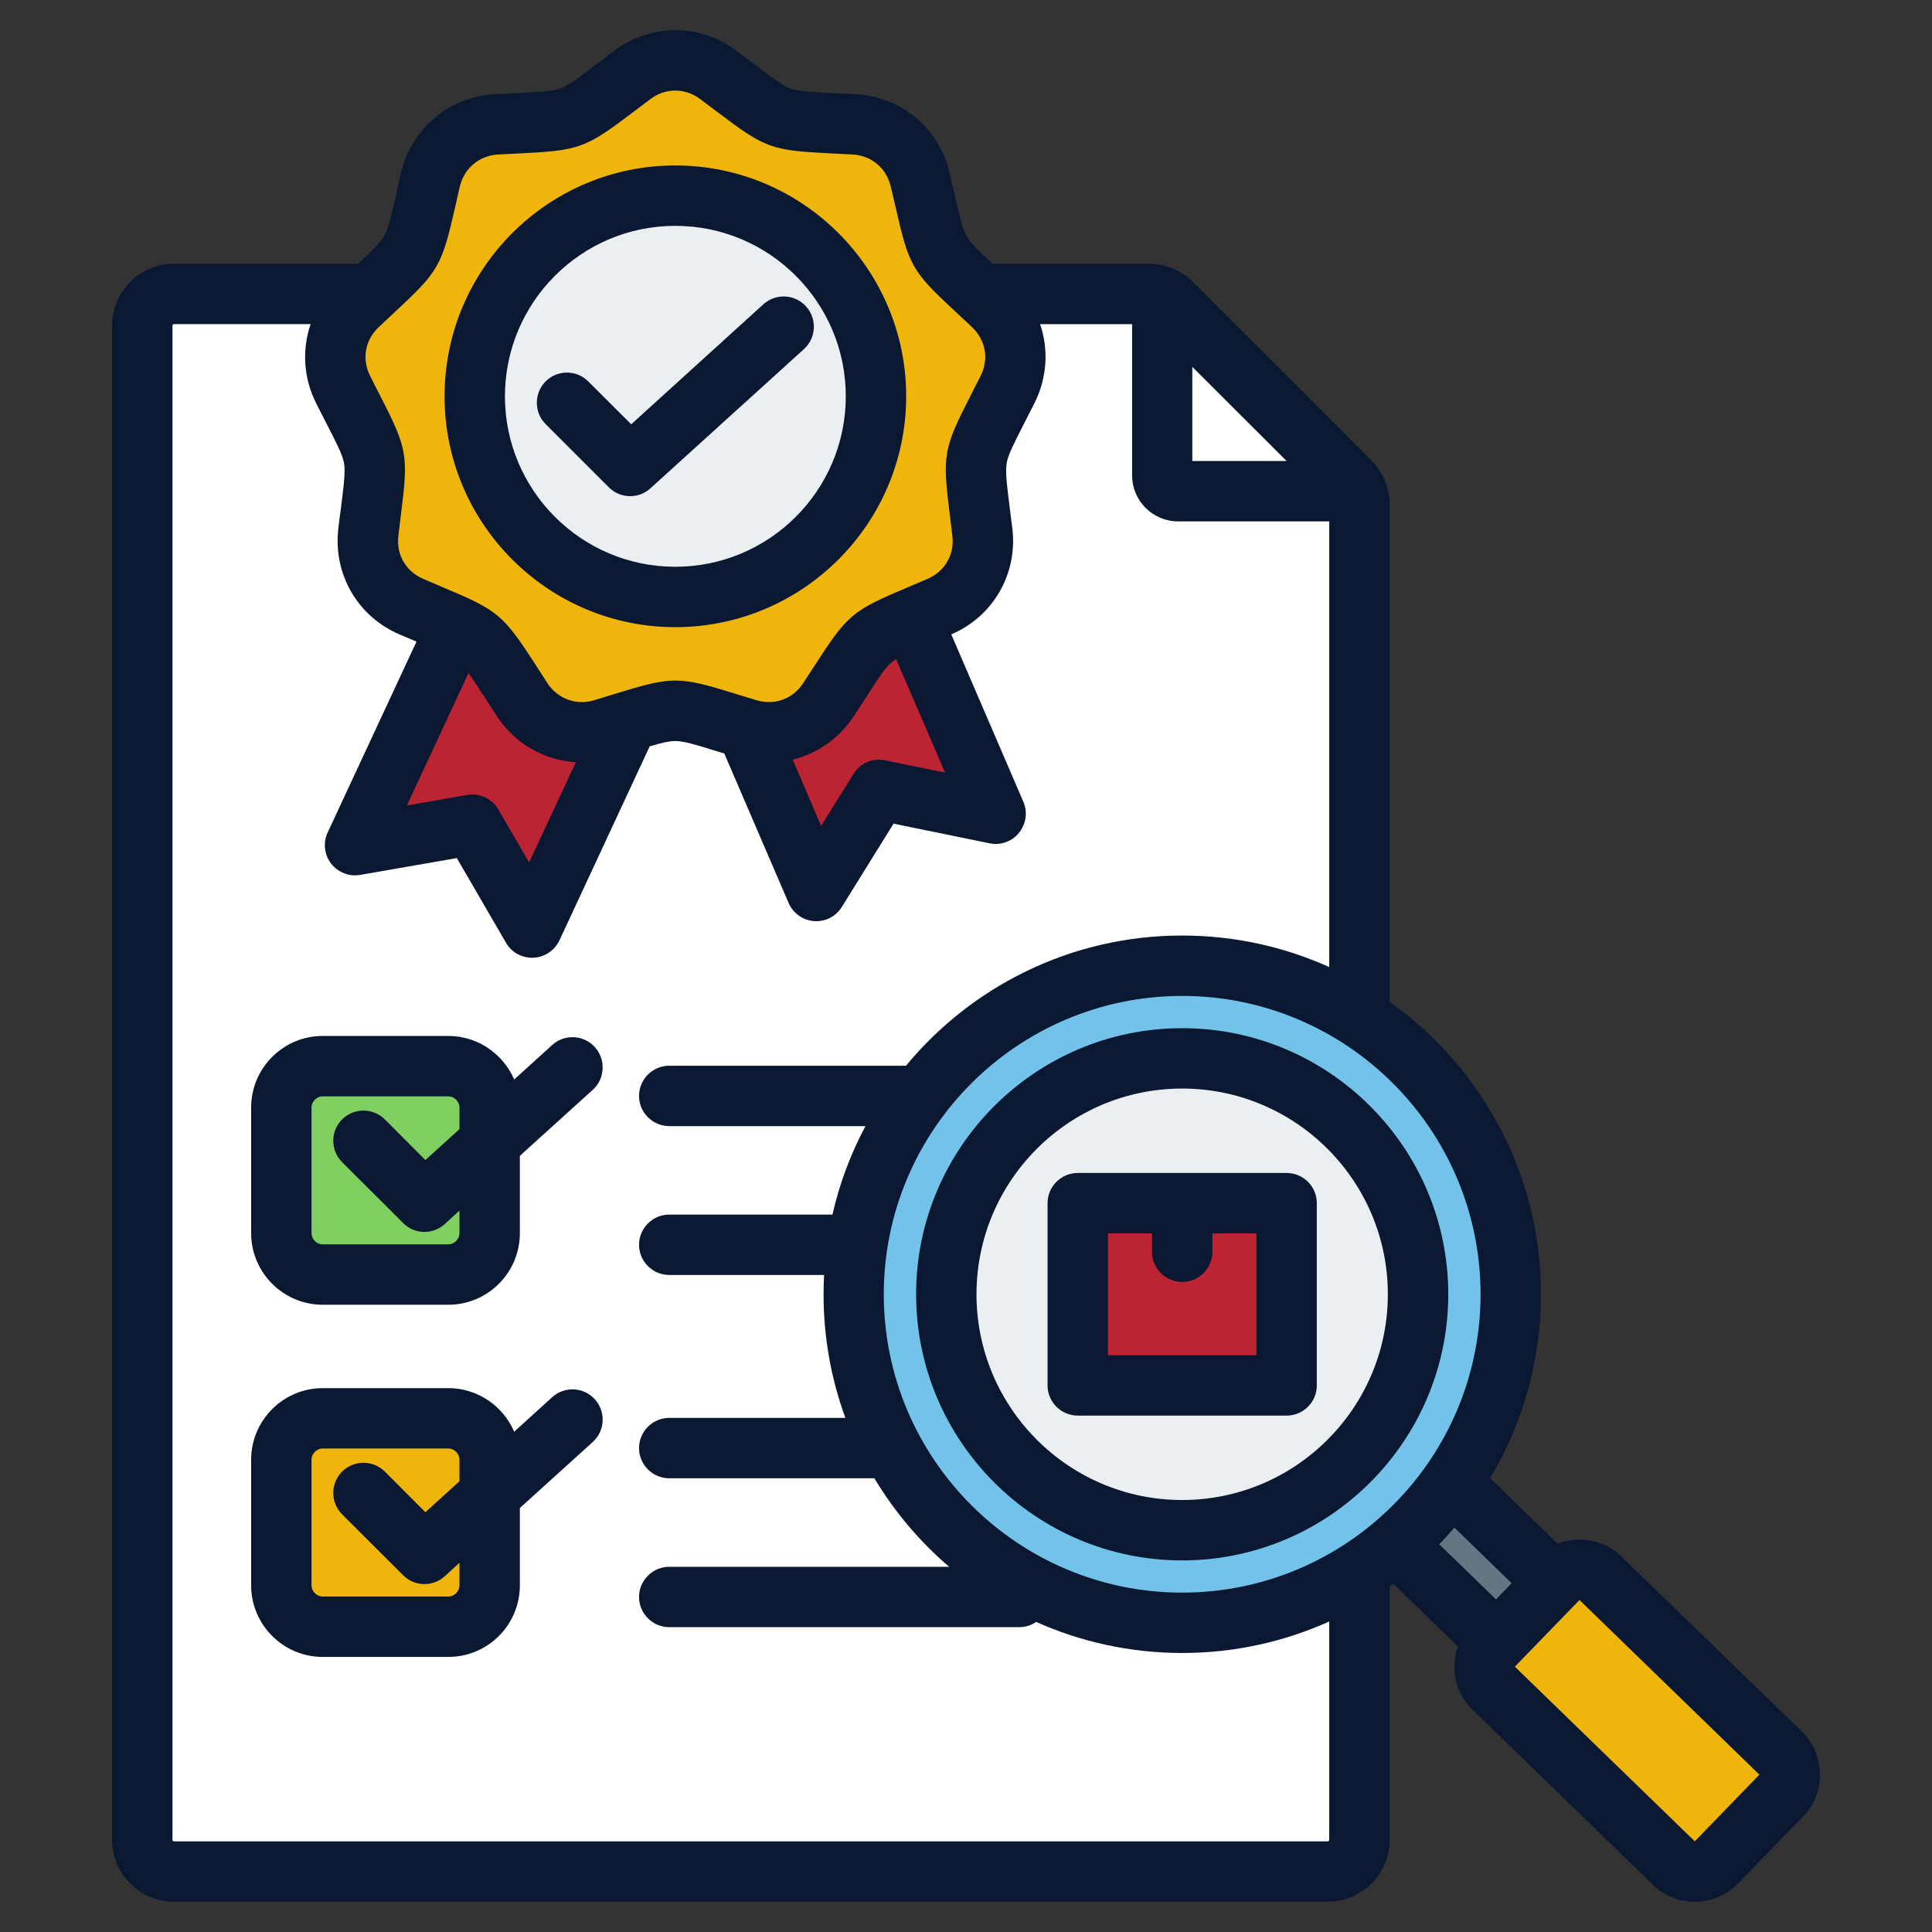 <svg width="90" height="90" viewBox="0 0 90 90" fill="none" xmlns="http://www.w3.org/2000/svg">
<rect x="0" y="0" width="90" height="90" fill="#333333" stroke="none"/>
<path fill-rule="evenodd" clip-rule="evenodd" d="M8.072 13.456H53.492C53.901 13.456 54.252 13.602 54.54 13.89L62.859 22.209C63.148 22.497 63.293 22.849 63.293 23.257V85.467C63.293 86.283 62.628 86.949 61.812 86.949H8.072C7.255 86.949 6.59 86.283 6.59 85.467V14.938C6.59 14.122 7.255 13.456 8.072 13.456Z" fill="white"/>
<path fill-rule="evenodd" clip-rule="evenodd" d="M54.106 13.585C54.264 13.657 54.409 13.759 54.54 13.89L62.86 22.209C62.991 22.341 63.093 22.486 63.165 22.643H54.847C54.439 22.643 54.106 22.311 54.106 21.903V13.585Z" fill="white"/>
<path fill-rule="evenodd" clip-rule="evenodd" d="M15 49.427H20.85C21.911 49.427 22.78 50.295 22.78 51.357V57.206C22.78 58.268 21.911 59.136 20.85 59.136H15C13.939 59.136 13.07 58.268 13.07 57.206V51.357C13.07 50.295 13.939 49.427 15 49.427Z" fill="#7FD061"/>
<path fill-rule="evenodd" clip-rule="evenodd" d="M19.092 49.427H20.85C21.911 49.427 22.78 50.295 22.78 51.357V57.206C22.78 58.268 21.911 59.136 20.85 59.136H19.092C20.153 59.136 21.022 58.268 21.022 57.206V51.357C21.022 50.295 20.153 49.427 19.092 49.427Z" fill="#7FD061"/>
<path fill-rule="evenodd" clip-rule="evenodd" d="M15 65.833H20.85C21.911 65.833 22.78 66.701 22.78 67.763V73.612C22.78 74.674 21.911 75.543 20.85 75.543H15C13.939 75.543 13.07 74.674 13.07 73.612V67.763C13.07 66.701 13.939 65.833 15 65.833Z" fill="#EFB50A"/>
<path fill-rule="evenodd" clip-rule="evenodd" d="M19.092 65.833H20.85C21.911 65.833 22.78 66.701 22.78 67.763V73.612C22.78 74.674 21.911 75.543 20.85 75.543H19.092C20.153 75.543 21.022 74.674 21.022 73.612V67.763C21.022 66.701 20.153 65.833 19.092 65.833Z" fill="#EFB50A"/>
<path fill-rule="evenodd" clip-rule="evenodd" d="M33.427 3.666C36.564 6.014 35.852 5.755 39.765 5.972C41.268 6.056 42.488 7.08 42.831 8.545C43.725 12.361 43.347 11.705 46.204 14.386C47.301 15.416 47.578 16.985 46.899 18.329C45.131 21.826 45.263 21.08 45.727 24.971C45.906 26.465 45.109 27.845 43.726 28.438C40.124 29.98 40.704 29.494 38.559 32.773C37.736 34.032 36.239 34.577 34.798 34.142C31.047 33.008 31.804 33.008 28.053 34.142C26.612 34.577 25.115 34.032 24.291 32.773C22.147 29.494 22.727 29.98 19.125 28.438C17.741 27.845 16.945 26.465 17.123 24.971C17.588 21.08 17.72 21.826 15.952 18.329C15.273 16.986 15.55 15.417 16.647 14.386C19.504 11.705 19.126 12.361 20.02 8.545C20.363 7.08 21.583 6.056 23.086 5.972C26.998 5.755 26.287 6.014 29.424 3.666C30.629 2.764 32.222 2.764 33.427 3.666Z" fill="#EFB50A"/>
<path d="M31.426 27.988C36.589 27.988 40.774 23.803 40.774 18.64C40.774 13.477 36.589 9.292 31.426 9.292C26.263 9.292 22.078 13.477 22.078 18.64C22.078 23.803 26.263 27.988 31.426 27.988Z" fill="#ECEFF1"/>
<path fill-rule="evenodd" clip-rule="evenodd" d="M25.882 34.071C25.249 33.826 24.691 33.383 24.291 32.773C22.794 30.484 22.625 30.03 21.434 29.439L17.124 38.28C17.003 38.53 17.029 38.808 17.196 39.03C17.364 39.252 17.623 39.355 17.897 39.307L21.965 38.596L24.058 42.198C24.197 42.436 24.439 42.568 24.714 42.556C24.989 42.544 25.218 42.391 25.335 42.142L29.263 33.77C28.919 33.877 28.521 34 28.053 34.142C27.311 34.366 26.554 34.33 25.882 34.071Z" fill="#BD2433"/>
<path fill-rule="evenodd" clip-rule="evenodd" d="M38.56 32.772C37.736 34.032 36.239 34.577 34.798 34.142C34.755 34.129 34.713 34.116 34.672 34.103L37.442 40.427C37.553 40.679 37.778 40.838 38.052 40.857C38.326 40.877 38.572 40.752 38.717 40.518L40.916 36.974L44.975 37.806C45.247 37.861 45.508 37.767 45.682 37.551C45.856 37.336 45.892 37.06 45.78 36.807L42.866 30.214L42.34 29.024C41.273 29.478 40.783 29.722 40.322 30.214C39.875 30.692 39.454 31.404 38.56 32.772Z" fill="#BD2433"/>
<path fill-rule="evenodd" clip-rule="evenodd" d="M66.522 67.765C65.777 68.827 64.901 69.791 63.917 70.632L71 77.576L73.696 74.797L66.522 67.765Z" fill="#667483"/>
<path fill-rule="evenodd" clip-rule="evenodd" d="M79.968 86.588L83.012 83.452C83.546 82.901 83.533 82.013 82.982 81.479L74.553 73.299C74.002 72.765 73.114 72.778 72.58 73.329L69.537 76.465C69.002 77.016 69.016 77.904 69.567 78.439L77.995 86.618C78.546 87.152 79.434 87.139 79.968 86.588Z" fill="#EFB50A"/>
<path d="M65.859 70.889C71.852 64.896 71.852 55.179 65.859 49.185C59.865 43.192 50.149 43.192 44.155 49.185C38.162 55.179 38.162 64.896 44.155 70.889C50.149 76.882 59.865 76.882 65.859 70.889Z" fill="#72C2E9"/>
<path d="M65.574 63.252C67.339 57.427 64.047 51.274 58.222 49.508C52.397 47.743 46.244 51.034 44.478 56.86C42.713 62.685 46.005 68.838 51.83 70.603C57.655 72.369 63.808 69.077 65.574 63.252Z" fill="#ECEFF1"/>
<path fill-rule="evenodd" clip-rule="evenodd" d="M50.791 55.81H59.285C59.624 55.81 59.9 56.086 59.9 56.425V63.686C59.9 64.024 59.624 64.3 59.285 64.3H50.791C50.452 64.3 50.176 64.024 50.176 63.686V56.425C50.176 56.086 50.452 55.81 50.791 55.81Z" fill="#BD2433"/>
<path fill-rule="evenodd" clip-rule="evenodd" d="M58.529 63.131H51.612V57.454H53.664V58.312C53.664 59.089 54.293 59.718 55.071 59.718C55.848 59.718 56.477 59.089 56.477 58.312V57.454H58.529V63.131ZM50.205 54.642C49.436 54.642 48.799 55.27 48.799 56.048V64.538C48.799 65.315 49.436 65.944 50.205 65.944H59.935C60.713 65.944 61.342 65.315 61.342 64.538V56.048C61.342 55.27 60.713 54.642 59.935 54.642H50.205ZM64.651 60.293C64.651 55.007 60.357 50.709 55.07 50.709C49.783 50.709 45.489 55.007 45.489 60.293C45.489 65.577 49.783 69.876 55.07 69.876C60.357 69.876 64.651 65.577 64.651 60.293ZM42.676 60.293C42.676 67.128 48.236 72.689 55.071 72.689C61.905 72.689 67.465 67.128 67.465 60.293C67.465 53.457 61.905 47.897 55.071 47.897C48.236 47.897 42.676 53.457 42.676 60.293ZM78.949 85.776L70.567 77.64L73.579 74.534L81.96 82.67L78.949 85.776ZM61.921 85.706V75.535C59.828 76.477 57.511 77.002 55.071 77.002C52.655 77.002 50.346 76.485 48.269 75.555C48.046 75.709 47.773 75.8 47.475 75.8H31.176C30.406 75.8 29.769 75.169 29.769 74.394C29.769 73.617 30.406 72.988 31.176 72.988H44.215C42.842 71.811 41.667 70.42 40.732 68.864H31.176C30.406 68.864 29.769 68.233 29.769 67.458C29.769 66.681 30.406 66.051 31.176 66.051H39.383C38.721 64.255 38.365 62.314 38.365 60.293C38.365 59.991 38.374 59.691 38.39 59.392H31.175C30.406 59.392 29.769 58.764 29.769 57.987C29.769 57.212 30.406 56.58 31.175 56.58H38.779C39.11 55.125 39.631 53.741 40.318 52.458H31.175C30.406 52.458 29.769 51.827 29.769 51.052C29.769 50.275 30.406 49.646 31.175 49.646H42.205C45.266 45.943 49.899 43.581 55.07 43.581C57.511 43.581 59.828 44.106 61.921 45.05V24.288H54.88C53.697 24.288 52.737 23.325 52.737 22.14V15.1H48.451C48.857 16.281 48.782 17.601 48.187 18.785C48.021 19.111 47.872 19.401 47.74 19.661C47.227 20.67 46.962 21.177 46.896 21.568C46.83 21.96 46.896 22.524 47.036 23.65C47.069 23.939 47.111 24.263 47.16 24.625C47.409 26.737 46.267 28.716 44.314 29.552L47.673 37.352C47.88 37.833 47.798 38.389 47.467 38.795C47.144 39.203 46.614 39.39 46.101 39.285L41.625 38.369L39.218 42.246C38.961 42.662 38.514 42.912 38.026 42.912C37.993 42.912 37.96 42.91 37.919 42.908C37.398 42.87 36.942 42.542 36.736 42.062L33.74 35.1C33.649 35.073 33.567 35.047 33.484 35.023C32.4 34.687 31.854 34.52 31.457 34.52C31.175 34.52 30.828 34.602 30.265 34.768L26.062 43.803C25.839 44.279 25.375 44.59 24.846 44.615C24.829 44.616 24.805 44.616 24.788 44.616C24.283 44.616 23.82 44.351 23.572 43.917L21.28 39.973L16.779 40.756C16.266 40.847 15.745 40.642 15.422 40.227C15.107 39.811 15.041 39.253 15.265 38.779L19.402 29.889C19.162 29.788 18.897 29.677 18.607 29.552C16.655 28.715 15.513 26.736 15.761 24.625C15.802 24.262 15.844 23.939 15.885 23.649C16.026 22.524 16.092 21.96 16.026 21.568C15.951 21.176 15.695 20.67 15.174 19.661C15.041 19.401 14.892 19.11 14.727 18.785C14.131 17.6 14.065 16.281 14.47 15.099H8.108C8.067 15.099 8.034 15.136 8.034 15.175V85.705C8.034 85.744 8.067 85.779 8.108 85.779H61.847C61.888 85.779 61.921 85.745 61.921 85.706ZM21.826 31.352C22.025 31.631 22.273 32.013 22.612 32.539C22.77 32.785 22.952 33.057 23.15 33.365C23.994 34.655 25.359 35.418 26.824 35.506L24.648 40.175L23.216 37.712C22.919 37.202 22.339 36.931 21.76 37.032L18.955 37.522L21.826 31.352ZM41.535 30.853C41.592 30.802 41.667 30.753 41.741 30.702L44.025 35.989L41.228 35.418C40.657 35.3 40.062 35.553 39.756 36.054L38.25 38.475L36.926 35.384C38.06 35.109 39.086 34.409 39.772 33.365C39.971 33.057 40.145 32.785 40.31 32.539C40.922 31.586 41.228 31.108 41.535 30.853ZM21.206 9.631C21.272 9.349 21.338 9.039 21.421 8.689C21.628 7.833 22.323 7.248 23.2 7.198C23.556 7.179 23.878 7.163 24.168 7.149C27.006 7.006 27.262 6.915 29.529 5.197C29.761 5.022 30.017 4.828 30.299 4.614C31.002 4.087 31.912 4.087 32.615 4.614C32.905 4.828 33.161 5.022 33.393 5.197C35.66 6.915 35.908 7.006 38.755 7.149C39.044 7.163 39.358 7.179 39.722 7.198C40.599 7.248 41.294 7.833 41.493 8.689C41.576 9.039 41.65 9.352 41.717 9.631C42.345 12.406 42.478 12.639 44.571 14.574C44.778 14.771 45.01 14.989 45.274 15.233C45.92 15.836 46.077 16.731 45.68 17.516C45.514 17.837 45.365 18.123 45.241 18.378C43.942 20.911 43.893 21.175 44.248 24C44.281 24.286 44.323 24.602 44.364 24.959C44.472 25.833 44.017 26.62 43.206 26.967C42.875 27.109 42.577 27.232 42.321 27.345C39.69 28.45 39.491 28.621 37.944 31.013C37.787 31.256 37.613 31.525 37.414 31.825C36.934 32.561 36.082 32.871 35.238 32.618C34.899 32.514 34.593 32.419 34.312 32.335C32.955 31.915 32.21 31.703 31.457 31.703C30.713 31.703 29.968 31.915 28.603 32.335C28.33 32.419 28.024 32.514 27.684 32.618C26.84 32.871 25.988 32.56 25.5 31.825C25.31 31.525 25.136 31.256 24.979 31.013C23.432 28.621 23.225 28.45 20.602 27.345C20.337 27.232 20.048 27.109 19.717 26.967C18.906 26.62 18.451 25.833 18.558 24.959C18.6 24.602 18.641 24.284 18.674 24C19.03 21.175 18.98 20.911 17.681 18.378C17.549 18.121 17.4 17.837 17.243 17.516C16.846 16.731 17.003 15.836 17.648 15.233C17.905 14.987 18.145 14.771 18.352 14.574C20.436 12.639 20.577 12.406 21.206 9.631ZM59.935 21.475H55.542V17.089L59.935 21.475ZM68.97 60.293C68.97 52.629 62.732 46.394 55.07 46.394C47.409 46.394 41.17 52.629 41.17 60.293C41.17 67.955 47.409 74.19 55.07 74.19C62.732 74.19 68.97 67.955 68.97 60.293ZM70.418 73.753L69.69 74.505L67.043 71.938C67.291 71.687 67.522 71.429 67.754 71.163L70.418 73.753ZM83.938 80.663L75.532 72.507C74.994 71.988 74.291 71.712 73.538 71.719C73.198 71.724 72.868 71.791 72.561 71.912L69.417 68.859C70.915 66.352 71.784 63.422 71.784 60.293C71.784 54.675 68.995 49.695 64.734 46.664V23.495C64.734 23.09 64.651 22.707 64.503 22.354C64.478 22.301 64.453 22.251 64.428 22.201C64.296 21.93 64.114 21.677 63.89 21.452L55.567 13.134C55.343 12.908 55.087 12.728 54.822 12.591C54.773 12.564 54.723 12.54 54.665 12.519C54.318 12.368 53.929 12.287 53.523 12.287H46.242C45.564 11.665 45.208 11.318 45.035 11.01C44.836 10.666 44.703 10.11 44.455 9.005C44.389 8.72 44.315 8.402 44.232 8.047C43.752 5.978 41.998 4.509 39.88 4.39C39.508 4.37 39.185 4.354 38.895 4.34C37.762 4.284 37.191 4.256 36.819 4.118C36.446 3.983 35.991 3.638 35.09 2.955C34.858 2.777 34.593 2.58 34.303 2.362C32.607 1.088 30.316 1.088 28.619 2.362C28.322 2.58 28.065 2.777 27.833 2.955C26.932 3.638 26.477 3.983 26.096 4.118C25.724 4.255 25.161 4.284 24.027 4.34C23.73 4.354 23.407 4.37 23.043 4.39C20.925 4.509 19.171 5.978 18.683 8.047C18.6 8.402 18.526 8.72 18.468 9.005C18.211 10.11 18.087 10.665 17.888 11.009C17.706 11.318 17.351 11.665 16.68 12.287H8.108C6.511 12.287 5.221 13.583 5.221 15.175V85.706C5.221 87.296 6.511 88.591 8.108 88.591H61.847C63.435 88.591 64.734 87.296 64.734 85.706V73.919C64.792 73.877 64.85 73.833 64.916 73.789L67.912 76.7C67.804 77.011 67.746 77.342 67.754 77.682C67.763 78.431 68.061 79.129 68.598 79.648L77.004 87.805C77.542 88.332 78.246 88.593 78.949 88.593C79.677 88.593 80.413 88.309 80.959 87.744L83.996 84.618C85.063 83.511 85.038 81.737 83.938 80.663ZM21.404 73.849C21.404 74.134 21.164 74.373 20.883 74.373H15.034C14.752 74.373 14.512 74.134 14.512 73.849V68.001C14.512 67.716 14.752 67.477 15.034 67.477H20.883C21.164 67.477 21.404 67.716 21.404 68.001V69.004L19.816 70.445L17.929 68.553C17.375 68.005 16.49 68.005 15.935 68.553C15.389 69.103 15.389 69.992 15.935 70.542L18.782 73.382C19.055 73.656 19.41 73.793 19.774 73.793C20.114 73.793 20.445 73.673 20.718 73.429L21.404 72.801V73.849ZM25.723 65.087C26.302 64.565 27.188 64.607 27.709 65.183C28.23 65.758 28.189 66.647 27.618 67.169L24.217 70.249V73.85C24.217 75.69 22.728 77.186 20.883 77.186H15.034C13.197 77.186 11.699 75.69 11.699 73.85V68.001C11.699 66.161 13.197 64.665 15.034 64.665H20.883C22.256 64.665 23.44 65.501 23.953 66.695L25.723 65.087ZM21.404 57.443C21.404 57.728 21.164 57.967 20.883 57.967H15.034C14.752 57.967 14.512 57.728 14.512 57.443V51.595C14.512 51.311 14.752 51.072 15.034 51.072H20.883C21.164 51.072 21.404 51.311 21.404 51.595V52.599L19.816 54.04L17.929 52.147C17.375 51.598 16.49 51.598 15.935 52.147C15.389 52.696 15.389 53.587 15.935 54.135L18.782 56.976C19.055 57.25 19.41 57.387 19.774 57.387C20.114 57.387 20.445 57.266 20.718 57.023L21.404 56.395V57.443ZM25.723 48.681C26.302 48.158 27.188 48.201 27.709 48.777C28.23 49.352 28.189 50.242 27.618 50.764L24.217 53.843V57.443C24.217 59.284 22.728 60.78 20.883 60.78H15.034C13.197 60.78 11.699 59.284 11.699 57.443V51.595C11.699 49.755 13.197 48.258 15.034 48.258H20.883C22.256 48.258 23.44 49.096 23.953 50.287L25.723 48.681ZM28.363 22.702L25.417 19.756C24.871 19.207 24.871 18.316 25.417 17.768C25.963 17.219 26.857 17.219 27.403 17.768L29.405 19.765L35.561 14.175C36.14 13.653 37.025 13.697 37.547 14.271C38.068 14.846 38.027 15.736 37.456 16.258L30.299 22.748C30.034 22.992 29.695 23.113 29.355 23.113C29 23.114 28.636 22.975 28.363 22.702ZM31.457 10.521C35.842 10.521 39.4 14.082 39.4 18.462C39.4 22.841 35.842 26.402 31.457 26.402C27.08 26.402 23.522 22.841 23.522 18.462C23.522 14.082 27.08 10.521 31.457 10.521ZM31.457 29.215C25.533 29.215 20.709 24.392 20.709 18.462C20.709 12.531 25.533 7.708 31.457 7.708C37.389 7.708 42.213 12.531 42.213 18.462C42.213 24.392 37.389 29.215 31.457 29.215Z" fill="#0A1832"/>
</svg>
